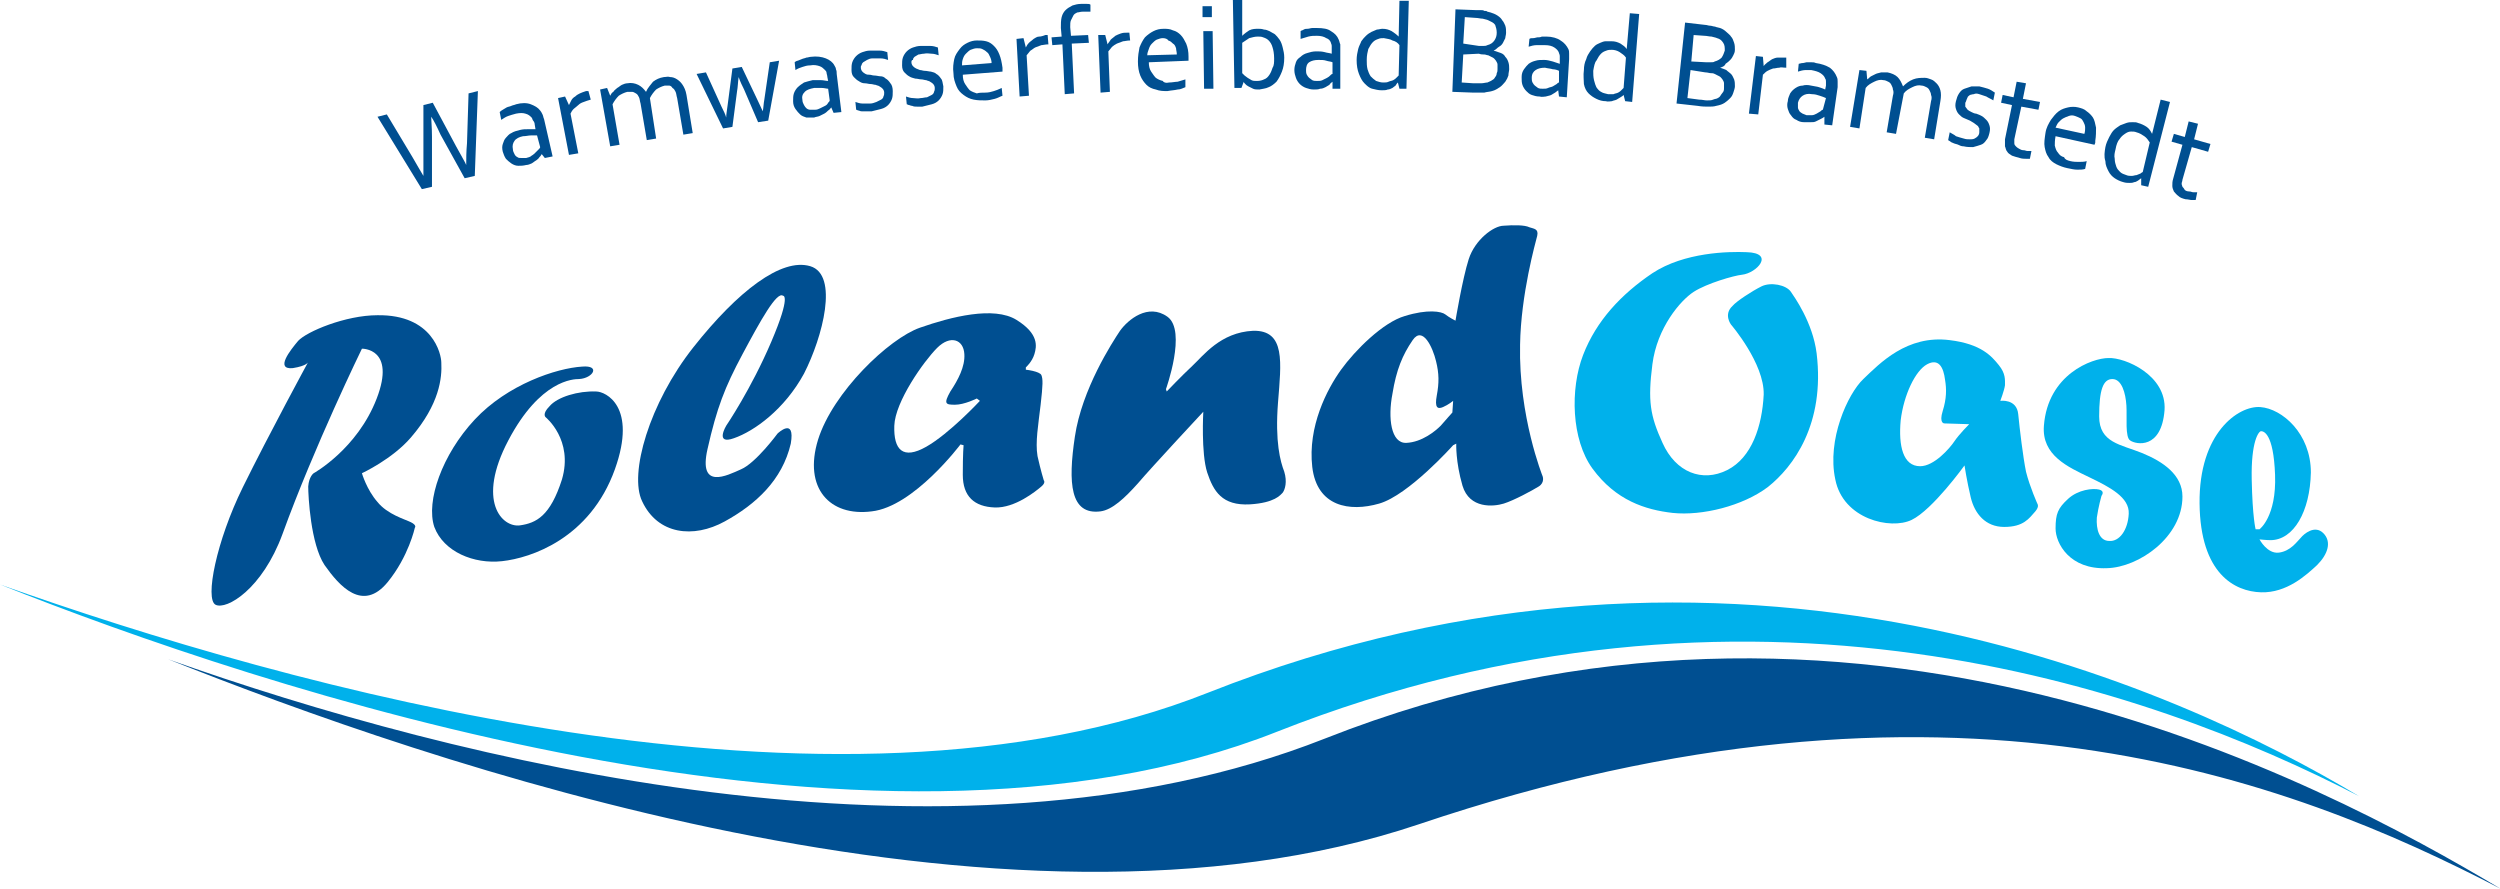 <?xml version="1.0" encoding="utf-8"?>
<!-- Generator: Adobe Illustrator 23.1.0, SVG Export Plug-In . SVG Version: 6.00 Build 0)  -->
<svg version="1.1" id="Ebene_1" xmlns="http://www.w3.org/2000/svg" xmlns:xlink="http://www.w3.org/1999/xlink" x="0px" y="0px"
	 viewBox="0 0 321.2 114.2" style="enable-background:new 0 0 321.2 114.2;" xml:space="preserve">
<style type="text/css">
	.st0{fill:#00B1EB;}
	.st1{fill:#004F91;}
</style>
<g>
	<path class="st0" d="M222.4,41.7c0,0,4.3,5,4.2,9c-0.2,4-1.5,8.1-4.7,9.7c-3.2,1.6-6.6,0.3-8.3-3.5c-1.6-3.5-1.9-5.4-1.3-10.1
		s3.6-8.2,5.3-9.3c1.7-1.1,5.2-2.1,6.2-2.2c1.9-0.2,4.3-2.8,0.6-2.9c-2.3-0.1-8,0-12.1,2.7c-4,2.7-7.2,6.1-8.9,10.5
		c-1.7,4.4-1.5,10.9,1.2,14.6c3,4.1,6.8,5.3,10.3,5.7c3.8,0.4,9-0.9,12.2-3.3c3.3-2.6,7.4-8.1,6.3-17.2c-0.5-4-2.9-7.3-3.3-7.9
		c-0.6-0.9-2.6-1.3-3.8-0.7c-1.2,0.6-3.2,1.9-3.7,2.5C221.4,40.4,222.4,41.7,222.4,41.7z"/>
	<path class="st0" d="M251.1,56.7c-0.6,0.9-2.6,3.2-4.4,3.2c-2.2,0-2.8-2.6-2.5-5.9c0.4-3.3,1.9-6.4,3.4-7.2c1.5-0.8,2.1,0.4,2.3,2
		c0.2,1.2,0.2,2.4-0.3,4c-0.5,1.6,0.2,1.6,0.2,1.6l3.2,0.1C253,54.5,251.7,55.8,251.1,56.7z M253.2,63.9c0.5,2.1,1.9,3.8,4.3,3.8
		c2.5,0,3.2-1.1,4-2c0.5-0.6,0.3-0.9,0.3-0.9s-1-2.2-1.5-4.2c-0.4-2-0.8-5.4-1-7.4c-0.2-2-2.3-1.7-2.3-1.7s0.5-1.3,0.6-2
		c0-0.7,0.1-1.5-0.8-2.6c-0.9-1.1-2.2-2.7-6.3-3.2c-5.5-0.7-9,3-11.1,5c-2,1.9-4.7,7.8-3.6,12.9c1,5.1,7.1,6.5,9.8,5.2
		c2.7-1.3,6.8-7,6.8-7S252.7,61.8,253.2,63.9z"/>
	<path class="st0" d="M270,63.7c0,0,0.5-0.6-0.3-0.8s-2.7,0-4,1.2c-1.3,1.2-1.6,1.9-1.6,3.8c0,1.9,1.8,5.3,6.6,5.1
		c4.1-0.1,9.7-4,9.7-9.2c0-2.8-2.5-4.5-5.2-5.6c-2.7-1.1-5.5-1.3-5.5-4.7c0-3.4,0.5-4.8,1.7-4.8c1.2,0,1.7,1.8,1.8,3.4
		c0.1,1.5-0.2,4.1,0.5,4.5c0.7,0.5,4,1.2,4.4-3.9c0.3-4.5-5.1-6.8-7.2-6.7c-2.1,0-7.8,2.1-8.3,8.7c-0.3,3.8,3.1,5.3,5.8,6.6
		c2.7,1.3,5.2,2.6,5.1,4.7c-0.1,2.1-1.2,3.6-2.5,3.5c-1.3,0-1.7-1.5-1.6-3C269.6,65.1,270,63.7,270,63.7z"/>
	<path class="st0" d="M289.8,68c0,0-0.4-1.5-0.5-6.4c-0.1-4.9,0.9-6.2,1.2-6.2c0.3,0,1.6,0.2,1.8,5.6c0.2,5.4-2,7-2,7L289.8,68z
		 M291.7,69.4c3,0,5.1-3.7,5.2-8.7c0-5-3.7-8.2-6.5-8.4c-2.8-0.2-7.9,3.3-7.8,12.4c0.1,9,4.5,11.3,7.9,11.4c3.3,0.1,5.8-2.2,7.2-3.5
		c1.4-1.4,1.9-3,0.8-4.1s-2.5,0.1-2.9,0.6c-0.5,0.5-1.3,1.7-2.8,1.9s-2.5-1.7-2.5-1.7S291.2,69.4,291.7,69.4z"/>
	<g>
		<path class="st0" d="M164.1,94C111.6,114.8,32.7,88.1,0,75.1c36.6,13,107.1,33,155.2,13.9c67.8-26.8,124.7-0.6,147.9,13.3
			C276.1,88.3,224.4,70.2,164.1,94z"/>
	</g>
</g>
<g>
	<path class="st1" d="M39.6,46.5"/>
	<path class="st1" d="M39.6,46.5c0,0-5,9.2-8.4,16.1S26.3,77,27.7,77.7c1.4,0.7,6-2,8.6-9.1c4.1-11.3,10.2-23.8,10.2-23.8
		s4.4-0.1,1.9,6.4c-2.5,6.5-8.1,9.6-8.1,9.6s-0.6,0.4-0.7,1.7c0,1.2,0.3,7.4,2.1,10.1c1.9,2.7,4.9,6.1,8.1,2.2c2.7-3.3,3.5-7,3.5-7
		s0.3-0.3-0.5-0.7c-0.8-0.4-3-1-4.3-2.6c-1.4-1.6-2-3.7-2-3.7s3.9-1.8,6.3-4.6c3.7-4.3,4-7.7,3.9-9.6c0-1.1-1.1-6.2-8.2-6.1
		c-4.1,0-9.1,2.1-10.2,3.3c-1,1.2-3,3.7-0.7,3.5C39.5,47,39.6,46.5,39.6,46.5z"/>
	<path class="st1" d="M70.1,53.6c0,0,3.6,2.9,2.1,8c-1.5,4.7-3.3,5.6-5.4,5.9c-2.3,0.3-5.6-3.1-1.5-10.9c4.1-7.8,8.4-7.9,9.1-7.9
		c1.8-0.1,2.8-1.8,0.4-1.6c-3.3,0.2-9.6,2.3-13.8,6.8c-4.2,4.5-6.3,10.5-5.2,13.8c1.2,3.2,5.1,4.8,8.7,4.4
		c3.7-0.4,11.3-2.9,14.5-11.8c2.9-8.1-1.2-10-2.4-10c-2.3-0.1-5,0.7-6,1.9C69.6,53.2,70.1,53.6,70.1,53.6z"/>
	<path class="st1" d="M99.9,55.7c0,0-2.8,3.8-4.7,4.6c-1.8,0.8-5.5,2.7-4.3-2.6c1.2-5.3,2.2-7.9,4.5-12.2c2.3-4.3,4.4-8.1,5.2-7.5
		c0,0,1.1-0.2-1.5,5.9s-5.8,10.8-5.8,10.8s-1.5,2.5,1,1.6c2.6-0.9,6.5-3.7,9-8.3c2.4-4.7,4.5-12.7,0.8-13.8
		c-3.7-1.1-9.3,3.2-15,10.4c-5.7,7.2-8.3,16.3-6.6,19.8c2,4.3,6.6,4.8,10.6,2.6c4-2.2,7.4-5.3,8.5-10
		C102.2,53.5,99.9,55.7,99.9,55.7z"/>
	<path class="st1" d="M125.9,51.5c0,0-3.9,4.2-6.9,5.9c-3,1.7-4.2,0.4-4.1-2.7c0.1-3.1,3.8-8.3,5.5-10c1.7-1.7,3.4-1.1,3.5,0.8
		c0.1,1.6-0.8,3.3-1.8,4.8c-0.9,1.6-0.6,1.7,0.6,1.7c1.2,0,2.8-0.8,2.8-0.8L125.9,51.5z M123.8,57.2c0,0-0.1,1-0.1,3.8
		c0,2.8,1.5,4.1,4.1,4.2c2.6,0.1,5.3-2.1,6-2.7c0.6-0.5,0.3-0.8,0.3-0.8s-0.4-1.3-0.8-3.1c-0.3-1.8,0.1-4,0.4-6.6
		c0.3-2.6,0.3-3.3,0.1-3.8s-2-0.7-2-0.7l0-0.3c0,0,0.8-0.7,1.1-1.7c0.3-1,0.6-2.6-2.3-4.4s-8.4-0.4-12.4,1s-11.2,8.3-13.1,14.4
		c-1.9,6.2,1.5,9.9,6.9,9.2c5.4-0.6,11.4-8.6,11.4-8.6L123.8,57.2z"/>
	<path class="st1" d="M149.8,50c0,0,2.7-7.5,0.2-9.3c-2.5-1.8-5.1,0.4-6.1,1.8c-1,1.5-4.9,7.5-5.8,13.6c-0.9,6-0.6,10.1,3.3,9.6
		c1.5-0.2,3.1-1.7,4.8-3.6c1.6-1.9,8.4-9.2,8.4-9.2s-0.3,5.3,0.5,7.8c0.8,2.4,1.9,4.3,5.5,4.1c3.2-0.2,3.9-1.2,4.2-1.5
		c0.3-0.4,0.6-1.4,0.2-2.7c-0.5-1.3-1.2-3.8-0.8-8.9s1-9.3-3.2-9.2c-4.2,0.2-6.4,3.2-7.8,4.5s-3.3,3.3-3.3,3.3L149.8,50z"/>
	<path class="st1" d="M186.6,53c0,0-0.9,1-1.5,1.7c-0.7,0.7-2.4,2.1-4.4,2.2s-2.4-3.2-1.8-6.3c0.5-3.1,1.3-5,2.6-6.9
		c1.3-1.9,2.6,1,3,2.7c0.4,1.6,0.4,2.8,0.1,4.4c-0.3,1.6,0.1,1.8,0.8,1.5s1.3-0.8,1.3-0.8L186.6,53z M187.1,57c0,0-0.1,2.3,0.8,5.4
		c0.9,3,4,2.7,5.3,2.3s3.7-1.7,4.5-2.2c0.8-0.5,0.5-1.3,0.5-1.3s-3.1-7.7-2.9-16.9c0.1-6.5,2-13.2,2.2-14c0.2-0.9-0.4-0.9-1-1.1
		c-0.6-0.3-2-0.3-3.3-0.2c-1.3,0-3.7,1.8-4.5,4.3c-0.8,2.5-1.7,7.9-1.7,7.9s-0.8-0.4-1.3-0.8s-2.3-0.7-5.2,0.2
		c-2.8,0.8-6.4,4.4-8.2,6.9s-4.3,7.3-3.7,12.5c0.6,5.1,4.8,5.8,8.6,4.7c3.8-1.1,9.5-7.5,9.5-7.5L187.1,57z"/>
	<g>
		<path class="st1" d="M182.3,105.9c-53.5,18-128-8.2-160.7-21.2c36.6,13,100.4,29.2,148.6,10.2c67.8-26.8,128,5.5,151.1,19.3
			C294.2,100.1,250.2,83,182.3,105.9z"/>
	</g>
	<g>
		<path class="st1" d="M55.4,15c0,0.5,0.1,1.3,0.1,2.6l0,6.4l-1.3,0.3l-5.7-9.3l1.2-0.3l3.3,5.5c0.5,0.9,1,1.7,1.4,2.4l0,0
			c0-0.5,0-1,0-1.5c0-0.5,0-0.9,0-1.3l0-6.3l1.2-0.3l3,5.6c0.7,1.3,1.2,2.1,1.3,2.4l0,0c0-0.8,0-1.7,0.1-2.8l0.2-6.4l1.2-0.3
			L61,22.6l-1.3,0.3l-3.1-5.6C56.1,16.2,55.7,15.4,55.4,15L55.4,15z"/>
		<path class="st1" d="M69.6,19.8L69.6,19.8c-0.1,0.2-0.2,0.3-0.3,0.4c-0.1,0.2-0.3,0.3-0.4,0.4c-0.2,0.1-0.4,0.3-0.6,0.4
			c-0.2,0.1-0.5,0.2-0.7,0.2c-0.4,0.1-0.7,0.1-1,0.1c-0.3,0-0.6-0.1-0.9-0.3c-0.3-0.2-0.5-0.4-0.7-0.6c-0.2-0.3-0.3-0.6-0.4-0.9
			c-0.1-0.4-0.1-0.7,0-1c0.1-0.3,0.2-0.6,0.4-0.8c0.2-0.2,0.4-0.5,0.7-0.6c0.3-0.2,0.7-0.3,1.1-0.4c0.4-0.1,0.7-0.1,1.1-0.1
			s0.6,0,0.9,0l0,0L68.7,16c0-0.2-0.1-0.4-0.2-0.5c-0.1-0.1-0.1-0.3-0.2-0.4c-0.2-0.2-0.4-0.4-0.8-0.5c-0.3-0.1-0.7-0.1-1.2,0
			c-0.4,0.1-0.7,0.2-1,0.3c-0.3,0.1-0.6,0.3-0.9,0.5l-0.2-1c0.1-0.1,0.2-0.2,0.4-0.3c0.2-0.1,0.3-0.2,0.5-0.3
			c0.2-0.1,0.4-0.1,0.6-0.2c0.2-0.1,0.4-0.1,0.6-0.2c0.7-0.2,1.4-0.2,1.9,0c0.5,0.2,0.9,0.4,1.2,0.8c0.1,0.1,0.2,0.3,0.3,0.5
			c0.1,0.2,0.1,0.4,0.2,0.6l1.1,4.8l-1,0.2L69.6,19.8z M69,17.4c-0.2,0-0.5,0-0.8,0c-0.3,0-0.6,0.1-1,0.1c-0.5,0.1-0.9,0.3-1.1,0.6
			c-0.2,0.3-0.3,0.6-0.2,1.1c0,0.2,0.1,0.4,0.2,0.6c0.1,0.2,0.2,0.3,0.4,0.4c0.1,0.1,0.3,0.1,0.5,0.1c0.2,0,0.4,0,0.6,0
			c0.3-0.1,0.5-0.1,0.7-0.3c0.2-0.1,0.4-0.3,0.5-0.4c0.1-0.1,0.3-0.3,0.4-0.4c0.1-0.1,0.2-0.2,0.2-0.3L69,17.4z"/>
		<path class="st1" d="M75.9,12.8L75.9,12.8c-0.4,0.1-0.6,0.2-0.9,0.3c-0.3,0.1-0.5,0.2-0.7,0.4c-0.2,0.2-0.4,0.3-0.6,0.5
			c-0.2,0.2-0.3,0.4-0.4,0.6l1,5.1l-1.2,0.2l-1.4-7.3l0.9-0.2l0.5,1.1l0,0c0.1-0.2,0.2-0.4,0.3-0.6c0.1-0.2,0.3-0.4,0.5-0.5
			c0.2-0.2,0.4-0.3,0.6-0.4c0.2-0.1,0.5-0.2,0.8-0.3c0.1,0,0.1,0,0.2,0c0.1,0,0.1,0,0.1,0L75.9,12.8z"/>
		<path class="st1" d="M84.3,17.8L83.1,18l-0.8-4.7c-0.1-0.3-0.1-0.6-0.2-0.8c-0.1-0.2-0.2-0.4-0.4-0.5c-0.2-0.1-0.3-0.2-0.5-0.2
			c-0.2,0-0.4,0-0.6,0c-0.4,0.1-0.8,0.3-1.1,0.5c-0.3,0.3-0.6,0.7-0.8,1.1l0.9,5.2l-1.2,0.2l-1.3-7.3l0.9-0.2l0.4,1l0,0
			c0.1-0.2,0.2-0.4,0.4-0.5c0.1-0.2,0.3-0.3,0.5-0.5c0.2-0.1,0.4-0.3,0.6-0.4c0.2-0.1,0.5-0.2,0.7-0.2c0.5-0.1,1,0,1.4,0.2
			c0.4,0.2,0.7,0.5,1,0.9l0,0c0.2-0.5,0.6-0.9,0.9-1.3c0.4-0.3,0.8-0.5,1.4-0.6c0.3,0,0.5-0.1,0.8,0c0.3,0,0.6,0.1,0.9,0.3
			c0.3,0.2,0.5,0.4,0.7,0.7c0.2,0.3,0.4,0.7,0.5,1.3l0.8,4.9l-1.2,0.2l-0.8-4.7c-0.1-0.3-0.1-0.6-0.2-0.8c-0.1-0.2-0.2-0.4-0.4-0.5
			C86.3,11.1,86.1,11,86,11c-0.2,0-0.4,0-0.6,0c-0.4,0.1-0.8,0.3-1.1,0.5c-0.3,0.3-0.6,0.7-0.8,1.1L84.3,17.8z"/>
		<path class="st1" d="M94.9,9.9c-0.1,0.7-0.1,1.3-0.2,1.8l-0.6,4.6l-1.2,0.2l-3.4-7l1.2-0.2l2,4.4c0.3,0.6,0.5,1,0.6,1.4l0,0
			c0-0.4,0.1-0.9,0.2-1.7l0.6-4.6l1.2-0.2l2,4.2c0.3,0.6,0.5,1.1,0.7,1.5l0,0c0.1-0.5,0.1-1,0.2-1.5l0.7-4.8l1.2-0.2l-1.4,7.7
			l-1.3,0.2l-1.8-4.2C95.4,11.1,95.1,10.5,94.9,9.9L94.9,9.9z"/>
		<path class="st1" d="M106.8,13.8L106.8,13.8c-0.1,0.1-0.2,0.3-0.4,0.4c-0.1,0.1-0.3,0.3-0.5,0.4c-0.2,0.1-0.4,0.2-0.6,0.3
			c-0.2,0.1-0.5,0.1-0.7,0.2c-0.4,0-0.7,0-1,0c-0.3-0.1-0.6-0.2-0.8-0.4c-0.2-0.2-0.4-0.4-0.6-0.7c-0.2-0.3-0.3-0.6-0.3-1
			c0-0.4,0-0.7,0.1-1c0.1-0.3,0.3-0.6,0.5-0.8c0.2-0.2,0.5-0.4,0.8-0.6c0.3-0.1,0.7-0.2,1.1-0.3c0.4,0,0.7,0,1.1,0
			c0.3,0,0.6,0.1,0.9,0.1l0,0l-0.1-0.5c0-0.2-0.1-0.4-0.1-0.5c0-0.2-0.1-0.3-0.2-0.4c-0.2-0.2-0.4-0.4-0.7-0.5
			c-0.3-0.1-0.7-0.2-1.2-0.1c-0.4,0-0.7,0.1-1,0.2c-0.3,0.1-0.6,0.2-0.9,0.4l-0.1-1c0.1-0.1,0.3-0.2,0.4-0.2
			c0.2-0.1,0.3-0.1,0.5-0.2c0.2-0.1,0.4-0.1,0.6-0.2c0.2,0,0.4-0.1,0.6-0.1c0.7-0.1,1.4,0,1.9,0.2c0.5,0.2,0.9,0.5,1.1,0.9
			c0.1,0.2,0.2,0.3,0.2,0.5c0.1,0.2,0.1,0.4,0.1,0.6l0.6,4.9l-1,0.1L106.8,13.8z M106.4,11.4c-0.2,0-0.5-0.1-0.8-0.1
			c-0.3,0-0.6,0-1,0c-0.5,0.1-0.9,0.2-1.2,0.5c-0.3,0.3-0.4,0.6-0.3,1.1c0,0.2,0.1,0.4,0.2,0.6c0.1,0.2,0.2,0.3,0.3,0.4
			c0.1,0.1,0.3,0.2,0.5,0.2c0.2,0,0.4,0,0.6,0c0.3,0,0.5-0.1,0.7-0.2c0.2-0.1,0.4-0.2,0.6-0.3c0.2-0.1,0.3-0.2,0.4-0.4
			c0.1-0.1,0.2-0.2,0.2-0.3L106.4,11.4z"/>
		<path class="st1" d="M110.6,8.7c0,0.2,0.1,0.4,0.2,0.5c0.1,0.1,0.2,0.2,0.4,0.3c0.2,0.1,0.3,0.1,0.5,0.1c0.2,0,0.4,0.1,0.6,0.1
			c0.3,0,0.6,0.1,0.8,0.1c0.3,0,0.5,0.1,0.7,0.3c0.2,0.1,0.4,0.3,0.6,0.6c0.2,0.2,0.3,0.6,0.3,1c0,0.4,0,0.7-0.1,1
			c-0.1,0.3-0.3,0.6-0.5,0.8c-0.2,0.2-0.5,0.4-0.9,0.5c-0.4,0.1-0.8,0.2-1.2,0.3c-0.3,0-0.5,0-0.7,0c-0.2,0-0.4,0-0.6,0
			c-0.2,0-0.3-0.1-0.4-0.1c-0.1,0-0.2-0.1-0.3-0.1l-0.1-1c0.3,0.1,0.6,0.2,0.9,0.2c0.3,0,0.6,0,1,0c0.3,0,0.5-0.1,0.8-0.2
			c0.2-0.1,0.4-0.2,0.6-0.3c0.2-0.1,0.3-0.3,0.3-0.4c0.1-0.2,0.1-0.3,0.1-0.5c0-0.2-0.1-0.4-0.2-0.5c-0.1-0.1-0.2-0.2-0.4-0.3
			c-0.1-0.1-0.3-0.1-0.5-0.2c-0.2,0-0.4-0.1-0.6-0.1c-0.3,0-0.5-0.1-0.8-0.1c-0.3,0-0.5-0.1-0.8-0.3c-0.2-0.1-0.4-0.3-0.6-0.5
			c-0.2-0.2-0.3-0.5-0.3-0.9c0-0.4,0-0.7,0.1-1c0.1-0.3,0.3-0.6,0.5-0.8c0.2-0.2,0.5-0.4,0.8-0.5c0.3-0.1,0.6-0.2,1-0.2
			c0.4,0,0.8,0,1.2,0c0.4,0,0.7,0.1,1,0.2l0.1,1c-0.3-0.1-0.6-0.2-1-0.2c-0.3,0-0.6,0-1,0c-0.3,0-0.5,0.1-0.7,0.2
			c-0.2,0.1-0.3,0.2-0.5,0.3c-0.1,0.1-0.2,0.2-0.2,0.4C110.6,8.4,110.6,8.5,110.6,8.7z"/>
		<path class="st1" d="M117.1,8c0,0.2,0.1,0.4,0.2,0.5c0.1,0.1,0.2,0.2,0.4,0.3c0.2,0.1,0.3,0.1,0.5,0.2c0.2,0,0.4,0.1,0.6,0.1
			c0.3,0,0.6,0.1,0.8,0.1c0.3,0.1,0.5,0.1,0.7,0.3c0.2,0.1,0.4,0.3,0.6,0.6c0.2,0.2,0.2,0.6,0.3,1c0,0.4,0,0.7-0.1,1
			c-0.1,0.3-0.3,0.6-0.5,0.8c-0.2,0.2-0.5,0.4-0.9,0.5c-0.4,0.1-0.8,0.2-1.2,0.3c-0.3,0-0.5,0-0.7,0c-0.2,0-0.4,0-0.6-0.1
			c-0.2,0-0.3-0.1-0.4-0.1c-0.1,0-0.2-0.1-0.3-0.1l-0.1-1c0.3,0.1,0.6,0.2,0.9,0.2c0.3,0,0.6,0.1,1,0c0.3,0,0.5-0.1,0.8-0.1
			c0.2-0.1,0.4-0.2,0.6-0.3c0.2-0.1,0.3-0.3,0.3-0.4c0.1-0.2,0.1-0.3,0.1-0.5c0-0.2-0.1-0.4-0.2-0.5c-0.1-0.1-0.2-0.2-0.4-0.3
			c-0.1-0.1-0.3-0.1-0.5-0.2c-0.2,0-0.4-0.1-0.6-0.1c-0.3,0-0.5-0.1-0.8-0.1c-0.3-0.1-0.5-0.1-0.8-0.3c-0.2-0.1-0.4-0.3-0.6-0.5
			c-0.2-0.2-0.3-0.5-0.3-0.9c0-0.4,0-0.7,0.1-1c0.1-0.3,0.3-0.6,0.5-0.8c0.2-0.2,0.5-0.4,0.8-0.5c0.3-0.1,0.6-0.2,1-0.2
			c0.4,0,0.8,0,1.2,0c0.4,0,0.7,0.1,1,0.2l0.1,1c-0.3-0.1-0.6-0.2-0.9-0.2c-0.3,0-0.6-0.1-1,0c-0.3,0-0.5,0.1-0.7,0.1
			c-0.2,0.1-0.3,0.2-0.5,0.3c-0.1,0.1-0.2,0.2-0.2,0.4C117.1,7.7,117.1,7.9,117.1,8z"/>
		<path class="st1" d="M126.6,11.9c0.4,0,0.8-0.1,1.1-0.2c0.3-0.1,0.6-0.2,1-0.4l0.1,1c-0.3,0.1-0.6,0.3-1,0.4
			c-0.4,0.1-0.8,0.2-1.2,0.2c-0.5,0-1,0-1.5-0.1c-0.5-0.1-0.9-0.3-1.3-0.6c-0.4-0.3-0.7-0.6-0.9-1.1c-0.2-0.5-0.4-1-0.4-1.7
			c-0.1-0.7,0-1.3,0.1-1.8c0.1-0.5,0.4-0.9,0.7-1.3c0.3-0.4,0.6-0.6,1-0.8c0.4-0.2,0.8-0.3,1.2-0.3c0.4,0,0.8,0,1.2,0.1
			c0.4,0.1,0.7,0.3,1,0.6s0.5,0.6,0.7,1.1c0.2,0.5,0.3,1,0.4,1.7c0,0.1,0,0.1,0,0.2c0,0,0,0.1,0,0.3l-5.1,0.4c0,0.5,0.1,0.9,0.3,1.2
			c0.2,0.3,0.4,0.6,0.6,0.8c0.3,0.2,0.6,0.3,0.9,0.4C125.8,11.9,126.2,11.9,126.6,11.9z M125.5,6.2c-0.3,0-0.5,0.1-0.8,0.2
			c-0.2,0.1-0.4,0.3-0.6,0.5c-0.2,0.2-0.3,0.4-0.4,0.7c-0.1,0.3-0.1,0.5-0.1,0.8l3.8-0.3c0-0.3-0.1-0.6-0.2-0.8
			c-0.1-0.2-0.2-0.5-0.4-0.6c-0.2-0.2-0.4-0.3-0.6-0.4C126,6.2,125.8,6.2,125.5,6.2z"/>
		<path class="st1" d="M134.7,5.7L134.7,5.7c-0.4,0-0.7,0.1-0.9,0.1c-0.3,0.1-0.5,0.2-0.8,0.3c-0.2,0.1-0.4,0.3-0.6,0.4
			c-0.2,0.2-0.3,0.4-0.5,0.6l0.3,5.2l-1.2,0.1L130.6,5l0.9-0.1l0.3,1.2l0,0c0.1-0.2,0.2-0.4,0.4-0.6c0.2-0.2,0.4-0.3,0.6-0.5
			c0.2-0.1,0.4-0.3,0.7-0.3s0.5-0.1,0.8-0.2c0.1,0,0.1,0,0.2,0c0.1,0,0.1,0,0.1,0L134.7,5.7z"/>
		<path class="st1" d="M140.1,1.5c-0.2,0-0.3,0-0.5,0c-0.2,0-0.3,0-0.5,0c-0.3,0-0.5,0.1-0.7,0.1c-0.2,0.1-0.4,0.2-0.5,0.4
			c-0.1,0.2-0.2,0.4-0.3,0.6s-0.1,0.5-0.1,0.9l0.1,1.1l2.2-0.1l0.1,1l-2.2,0.1l0.3,6.4l-1.2,0.1l-0.3-6.4l-1.3,0.1l-0.1-1l1.3-0.1
			l-0.1-1.1c0-0.5,0-1,0.1-1.4c0.1-0.4,0.3-0.7,0.5-0.9c0.2-0.2,0.5-0.4,0.9-0.6c0.3-0.1,0.7-0.2,1.1-0.2c0.3,0,0.5,0,0.7,0
			c0.2,0,0.4,0,0.5,0.1L140.1,1.5z"/>
		<path class="st1" d="M145.2,5.2L145.2,5.2c-0.4,0-0.7,0.1-0.9,0.1c-0.3,0.1-0.5,0.2-0.8,0.3c-0.2,0.1-0.5,0.3-0.6,0.4
			c-0.2,0.2-0.3,0.4-0.5,0.6l0.2,5.2l-1.2,0.1l-0.3-7.4l0.9,0l0.3,1.2l0,0c0.1-0.2,0.3-0.4,0.4-0.6c0.2-0.2,0.4-0.3,0.6-0.5
			c0.2-0.1,0.4-0.2,0.7-0.3c0.3-0.1,0.5-0.1,0.8-0.1c0.1,0,0.1,0,0.2,0c0.1,0,0.1,0,0.1,0L145.2,5.2z"/>
		<path class="st1" d="M150.2,10.6c0.4,0,0.8-0.1,1.1-0.1c0.3-0.1,0.7-0.2,1-0.3l0,1c-0.3,0.1-0.6,0.3-1,0.3
			c-0.4,0.1-0.8,0.1-1.3,0.2c-0.5,0-1,0-1.5-0.2c-0.5-0.1-0.9-0.3-1.2-0.6c-0.3-0.3-0.6-0.7-0.8-1.2c-0.2-0.5-0.3-1.1-0.3-1.8
			c0-0.7,0.1-1.3,0.2-1.8c0.2-0.5,0.4-0.9,0.7-1.3c0.3-0.3,0.7-0.6,1.1-0.8c0.4-0.2,0.8-0.3,1.3-0.3c0.4,0,0.8,0,1.2,0.2
			c0.4,0.1,0.7,0.3,1,0.6c0.3,0.3,0.5,0.7,0.7,1.1c0.2,0.5,0.3,1,0.3,1.7c0,0.1,0,0.1,0,0.2c0,0,0,0.1,0,0.3l-5.1,0.2
			c0,0.5,0.1,0.9,0.3,1.2c0.2,0.3,0.4,0.6,0.6,0.8c0.3,0.2,0.5,0.3,0.9,0.4C149.5,10.6,149.8,10.7,150.2,10.6z M149.4,4.9
			c-0.3,0-0.5,0.1-0.8,0.2c-0.2,0.1-0.4,0.3-0.6,0.5c-0.2,0.2-0.3,0.4-0.4,0.7c-0.1,0.3-0.2,0.5-0.2,0.8l3.8-0.1
			c0-0.3-0.1-0.6-0.1-0.8c-0.1-0.3-0.2-0.5-0.4-0.6c-0.2-0.2-0.3-0.3-0.6-0.4C150,5,149.7,4.9,149.4,4.9z"/>
		<path class="st1" d="M154.5,2.2l0-1.4l1.2,0l0,1.4L154.5,2.2z M154.7,11.4L154.6,4l1.2,0l0.1,7.4L154.7,11.4z"/>
		<path class="st1" d="M165,7.4c0,0.7-0.1,1.3-0.3,1.8c-0.2,0.5-0.4,0.9-0.7,1.3c-0.3,0.3-0.7,0.6-1,0.7c-0.4,0.2-0.8,0.2-1.2,0.3
			c-0.3,0-0.6,0-0.8-0.1c-0.2-0.1-0.4-0.2-0.6-0.3c-0.2-0.1-0.3-0.2-0.4-0.3c-0.1-0.1-0.2-0.2-0.2-0.3l0,0l-0.3,0.8l-0.9,0L158.4,0
			l1.2,0l0,4.6h0c0.3-0.3,0.6-0.5,0.9-0.7c0.4-0.2,0.8-0.2,1.2-0.2c0.2,0,0.4,0,0.7,0.1c0.2,0,0.5,0.1,0.7,0.2
			c0.2,0.1,0.5,0.3,0.7,0.4c0.2,0.2,0.4,0.4,0.6,0.7c0.2,0.3,0.3,0.6,0.4,1C164.9,6.5,165,6.9,165,7.4z M163.7,7.5
			c0-0.6-0.1-1.1-0.2-1.4c-0.1-0.4-0.3-0.7-0.5-0.9c-0.2-0.2-0.4-0.3-0.7-0.4c-0.2-0.1-0.5-0.1-0.7-0.1c-0.4,0-0.7,0.1-1.1,0.2
			c-0.3,0.2-0.6,0.4-0.9,0.6l0,3.9c0.1,0.1,0.2,0.2,0.3,0.3c0.1,0.1,0.3,0.2,0.4,0.3c0.2,0.1,0.3,0.2,0.5,0.3
			c0.2,0.1,0.4,0.1,0.7,0.1c0.4,0,0.7-0.1,0.9-0.2c0.3-0.1,0.5-0.3,0.7-0.6c0.2-0.3,0.3-0.6,0.4-0.9C163.7,8.4,163.7,8,163.7,7.5z"
			/>
		<path class="st1" d="M171.2,10.5L171.2,10.5c-0.1,0.1-0.3,0.2-0.4,0.4c-0.2,0.1-0.3,0.2-0.5,0.3c-0.2,0.1-0.4,0.2-0.7,0.2
			c-0.2,0.1-0.5,0.1-0.8,0.1c-0.4,0-0.7-0.1-1-0.2c-0.3-0.1-0.6-0.3-0.8-0.5c-0.2-0.2-0.4-0.5-0.5-0.8c-0.1-0.3-0.2-0.6-0.2-1
			c0-0.4,0.1-0.7,0.2-1c0.1-0.3,0.3-0.5,0.6-0.7c0.2-0.2,0.5-0.4,0.9-0.5c0.3-0.1,0.7-0.2,1.1-0.2c0.4,0,0.7,0,1.1,0.1
			c0.3,0.1,0.6,0.1,0.9,0.2h0l0-0.5c0-0.2,0-0.4,0-0.5c0-0.2-0.1-0.3-0.1-0.4c-0.1-0.3-0.3-0.5-0.6-0.6c-0.3-0.2-0.7-0.3-1.2-0.3
			c-0.4,0-0.7,0-1.1,0.1c-0.3,0.1-0.7,0.2-1,0.3l0-1c0.1-0.1,0.3-0.1,0.4-0.2c0.2-0.1,0.3-0.1,0.5-0.1c0.2,0,0.4-0.1,0.6-0.1
			c0.2,0,0.4,0,0.6,0c0.8,0,1.4,0.1,1.8,0.4c0.5,0.3,0.8,0.6,1,1.1c0.1,0.2,0.1,0.4,0.2,0.6c0,0.2,0,0.4,0,0.7l0,5l-1,0L171.2,10.5z
			 M171.2,8c-0.2-0.1-0.5-0.1-0.8-0.2c-0.3-0.1-0.6-0.1-1-0.1c-0.5,0-0.9,0.1-1.2,0.3c-0.3,0.2-0.4,0.6-0.4,1c0,0.2,0,0.4,0.1,0.6
			c0.1,0.2,0.2,0.3,0.3,0.4c0.1,0.1,0.3,0.2,0.4,0.3c0.2,0.1,0.4,0.1,0.6,0.1c0.3,0,0.5,0,0.7-0.1c0.2-0.1,0.4-0.2,0.6-0.3
			c0.2-0.1,0.3-0.2,0.4-0.3c0.1-0.1,0.2-0.2,0.3-0.2L171.2,8z"/>
		<path class="st1" d="M174.3,7.7c0-0.5,0.1-1,0.2-1.4c0.1-0.4,0.3-0.7,0.4-1c0.2-0.3,0.4-0.5,0.6-0.7c0.2-0.2,0.5-0.4,0.7-0.5
			c0.2-0.1,0.5-0.2,0.7-0.3c0.2,0,0.5-0.1,0.7-0.1c0.5,0,0.8,0.1,1.2,0.3c0.3,0.2,0.6,0.4,0.9,0.7l0,0l0.1-4.6l1.2,0l-0.3,11.3
			l-0.9,0l-0.2-0.8l0,0c-0.1,0.1-0.2,0.2-0.3,0.4c-0.1,0.1-0.3,0.2-0.4,0.3c-0.2,0.1-0.4,0.2-0.6,0.2c-0.2,0.1-0.5,0.1-0.8,0.1
			c-0.4,0-0.8-0.1-1.2-0.2c-0.4-0.1-0.7-0.4-1-0.7c-0.3-0.3-0.5-0.7-0.7-1.2C174.4,9,174.3,8.4,174.3,7.7z M175.6,7.7
			c0,0.4,0,0.8,0.1,1.2c0.1,0.3,0.2,0.6,0.4,0.9c0.2,0.2,0.4,0.4,0.7,0.6c0.3,0.1,0.6,0.2,0.9,0.2c0.3,0,0.5,0,0.7-0.1
			c0.2-0.1,0.4-0.1,0.6-0.2c0.2-0.1,0.3-0.2,0.4-0.3c0.1-0.1,0.2-0.2,0.3-0.3l0.1-3.9c-0.2-0.3-0.5-0.5-0.9-0.6
			c-0.3-0.2-0.7-0.2-1.1-0.3c-0.2,0-0.5,0-0.7,0.1c-0.3,0.1-0.5,0.2-0.7,0.4c-0.2,0.2-0.4,0.5-0.6,0.9
			C175.7,6.7,175.6,7.1,175.6,7.7z"/>
		<path class="st1" d="M191.9,6.5c0.3,0.1,0.6,0.2,0.9,0.3c0.3,0.1,0.5,0.3,0.6,0.5c0.2,0.2,0.3,0.4,0.4,0.7
			c0.1,0.3,0.1,0.6,0.1,0.9c0,0.2-0.1,0.5-0.1,0.8c-0.1,0.3-0.2,0.5-0.4,0.8c-0.2,0.2-0.4,0.5-0.7,0.7c-0.3,0.2-0.6,0.4-1,0.5
			c-0.3,0.1-0.7,0.1-1,0.2c-0.4,0-0.8,0-1.4,0l-2.7-0.1L187,1.2l2.6,0.1c0.2,0,0.5,0,0.6,0c0.2,0,0.4,0,0.5,0.1c0.2,0,0.3,0,0.4,0.1
			c0.1,0,0.3,0.1,0.4,0.1c0.3,0.1,0.6,0.2,0.9,0.4s0.5,0.4,0.6,0.6c0.2,0.2,0.3,0.5,0.4,0.7c0.1,0.3,0.1,0.6,0.1,0.9
			c0,0.3-0.1,0.5-0.1,0.7c-0.1,0.2-0.2,0.4-0.3,0.6c-0.1,0.2-0.3,0.4-0.5,0.5S192.2,6.4,191.9,6.5L191.9,6.5z M188,7l-0.2,3.6
			l1.5,0.1c0.4,0,0.7,0,1,0c0.3,0,0.6-0.1,0.8-0.1c0.2-0.1,0.5-0.2,0.6-0.3c0.2-0.1,0.3-0.2,0.4-0.4c0.1-0.1,0.2-0.3,0.2-0.5
			c0.1-0.2,0.1-0.3,0.1-0.5c0-0.2,0-0.4,0-0.6c0-0.2-0.1-0.3-0.2-0.5c-0.1-0.1-0.2-0.3-0.4-0.4c-0.2-0.1-0.4-0.2-0.6-0.3
			c-0.2,0-0.3-0.1-0.5-0.1c-0.2,0-0.4,0-0.7-0.1L188,7z M190,5.9c0.3,0,0.5,0,0.6,0c0.2,0,0.3,0,0.5-0.1c0.4-0.1,0.7-0.3,0.9-0.6
			c0.2-0.3,0.3-0.6,0.3-1c0-0.4-0.1-0.7-0.2-1c-0.2-0.3-0.5-0.4-0.9-0.6c-0.2-0.1-0.4-0.1-0.7-0.2c-0.3,0-0.6-0.1-0.9-0.1l-1.4-0.1
			l-0.2,3.4L190,5.9z"/>
		<path class="st1" d="M200.2,11.6L200.2,11.6c-0.1,0.1-0.3,0.2-0.4,0.3c-0.2,0.1-0.3,0.2-0.5,0.3c-0.2,0.1-0.4,0.1-0.7,0.2
			c-0.2,0-0.5,0.1-0.8,0c-0.4,0-0.7-0.1-1-0.2c-0.3-0.1-0.5-0.3-0.7-0.5c-0.2-0.2-0.4-0.5-0.5-0.8c-0.1-0.3-0.1-0.6-0.1-1
			c0-0.4,0.1-0.7,0.3-1c0.2-0.3,0.4-0.5,0.6-0.7c0.3-0.2,0.5-0.3,0.9-0.4c0.3-0.1,0.7-0.1,1.1-0.1c0.4,0,0.7,0.1,1.1,0.2
			c0.3,0.1,0.6,0.2,0.9,0.3l0,0l0-0.5c0-0.2,0-0.4,0-0.5c0-0.2-0.1-0.3-0.1-0.4c-0.1-0.3-0.3-0.5-0.6-0.7c-0.3-0.2-0.7-0.3-1.2-0.3
			c-0.4,0-0.7,0-1.1,0c-0.3,0-0.7,0.1-1,0.2l0.1-1c0.1-0.1,0.3-0.1,0.5-0.1c0.2,0,0.4-0.1,0.5-0.1c0.2,0,0.4,0,0.6-0.1
			c0.2,0,0.4,0,0.6,0c0.7,0,1.4,0.2,1.8,0.5c0.5,0.3,0.8,0.7,1,1.1c0.1,0.2,0.1,0.4,0.1,0.6c0,0.2,0,0.4,0,0.7l-0.3,4.9l-1-0.1
			L200.2,11.6z M200.3,9.1c-0.2-0.1-0.5-0.2-0.8-0.2c-0.3-0.1-0.6-0.1-1-0.2c-0.5,0-0.9,0.1-1.2,0.3c-0.3,0.2-0.5,0.5-0.5,1
			c0,0.2,0,0.4,0.1,0.6c0.1,0.2,0.2,0.3,0.3,0.4c0.1,0.1,0.3,0.2,0.4,0.3c0.2,0.1,0.4,0.1,0.6,0.1c0.3,0,0.5,0,0.7-0.1
			c0.2-0.1,0.4-0.1,0.6-0.2c0.2-0.1,0.3-0.2,0.5-0.3c0.1-0.1,0.2-0.2,0.3-0.2L200.3,9.1z"/>
		<path class="st1" d="M203.5,9c0-0.5,0.1-1,0.3-1.4c0.1-0.4,0.3-0.7,0.5-1c0.2-0.3,0.4-0.5,0.6-0.7c0.2-0.2,0.5-0.3,0.7-0.4
			c0.2-0.1,0.5-0.2,0.7-0.2c0.3,0,0.5,0,0.7,0c0.5,0,0.8,0.1,1.2,0.3c0.3,0.2,0.6,0.4,0.8,0.7l0,0l0.4-4.6l1.2,0.1l-0.9,11.3
			l-0.9-0.1l-0.2-0.8l0,0c-0.1,0.1-0.2,0.2-0.4,0.3s-0.3,0.2-0.5,0.3c-0.2,0.1-0.4,0.1-0.6,0.2c-0.2,0-0.5,0.1-0.8,0
			c-0.4,0-0.8-0.1-1.2-0.3c-0.4-0.2-0.7-0.4-1-0.7c-0.3-0.3-0.5-0.7-0.6-1.2C203.5,10.3,203.4,9.7,203.5,9z M204.7,9.1
			c0,0.4,0,0.8,0.1,1.2c0.1,0.4,0.2,0.7,0.3,0.9c0.2,0.3,0.4,0.5,0.6,0.6c0.3,0.2,0.6,0.2,0.9,0.3c0.3,0,0.5,0,0.7,0
			c0.2-0.1,0.4-0.1,0.6-0.2c0.2-0.1,0.3-0.2,0.4-0.3c0.1-0.1,0.2-0.2,0.3-0.3l0.3-3.9c-0.2-0.3-0.5-0.5-0.8-0.7
			c-0.3-0.2-0.7-0.3-1-0.3c-0.2,0-0.5,0-0.7,0.1c-0.3,0.1-0.5,0.2-0.7,0.4c-0.2,0.2-0.4,0.5-0.6,0.9C204.9,8,204.8,8.5,204.7,9.1z"
			/>
		<path class="st1" d="M221,8.7c0.3,0.1,0.6,0.2,0.8,0.3c0.2,0.2,0.4,0.3,0.6,0.5c0.2,0.2,0.3,0.5,0.4,0.7c0.1,0.3,0.1,0.6,0.1,0.9
			c0,0.2-0.1,0.5-0.2,0.8c-0.1,0.3-0.2,0.5-0.4,0.7c-0.2,0.2-0.4,0.4-0.7,0.6c-0.3,0.2-0.6,0.3-1.1,0.4c-0.3,0.1-0.7,0.1-1,0.1
			c-0.4,0-0.8,0-1.4-0.1l-2.7-0.3l1.1-10.4l2.6,0.3c0.2,0,0.4,0.1,0.6,0.1c0.2,0,0.4,0.1,0.5,0.1c0.2,0,0.3,0.1,0.4,0.1
			c0.1,0,0.3,0.1,0.4,0.1c0.3,0.1,0.6,0.3,0.8,0.5c0.2,0.2,0.5,0.4,0.6,0.6c0.2,0.2,0.3,0.5,0.4,0.8c0.1,0.3,0.1,0.6,0.1,0.9
			c0,0.3-0.1,0.5-0.2,0.7c-0.1,0.2-0.2,0.4-0.4,0.6c-0.2,0.2-0.3,0.3-0.6,0.5C221.6,8.5,221.3,8.6,221,8.7L221,8.7z M217.2,9
			l-0.4,3.6l1.5,0.2c0.4,0,0.7,0.1,1,0.1c0.3,0,0.6,0,0.8-0.1c0.2-0.1,0.5-0.1,0.6-0.2c0.2-0.1,0.3-0.2,0.4-0.4
			c0.1-0.1,0.2-0.3,0.3-0.4c0.1-0.2,0.1-0.3,0.1-0.5c0-0.2,0-0.4,0-0.6c0-0.2-0.1-0.3-0.2-0.5c-0.1-0.1-0.2-0.3-0.4-0.4
			c-0.2-0.1-0.4-0.2-0.6-0.3c-0.2-0.1-0.3-0.1-0.5-0.1c-0.2,0-0.4-0.1-0.7-0.1L217.2,9z M219.2,8c0.2,0,0.5,0,0.6,0
			c0.2,0,0.4,0,0.5-0.1c0.4-0.1,0.7-0.3,0.9-0.5c0.2-0.3,0.3-0.6,0.4-0.9c0-0.4,0-0.7-0.2-1c-0.2-0.3-0.4-0.5-0.8-0.6
			c-0.2-0.1-0.4-0.1-0.7-0.2c-0.3,0-0.6-0.1-0.9-0.1l-1.4-0.1l-0.3,3.4L219.2,8z"/>
		<path class="st1" d="M229.5,8.7L229.5,8.7c-0.4,0-0.7-0.1-0.9,0c-0.3,0-0.5,0.1-0.8,0.1c-0.3,0.1-0.5,0.2-0.7,0.3
			c-0.2,0.1-0.4,0.3-0.6,0.5l-0.6,5.1l-1.2-0.1l0.9-7.4l0.9,0.1l0.1,1.2l0,0c0.1-0.2,0.3-0.3,0.5-0.5c0.2-0.1,0.4-0.3,0.6-0.4
			c0.2-0.1,0.5-0.2,0.7-0.2c0.3,0,0.5,0,0.8,0c0.1,0,0.1,0,0.2,0c0.1,0,0.1,0,0.1,0L229.5,8.7z"/>
		<path class="st1" d="M234.4,15L234.4,15c-0.1,0.1-0.3,0.2-0.5,0.3c-0.2,0.1-0.4,0.2-0.6,0.3c-0.2,0.1-0.4,0.1-0.7,0.1
			c-0.2,0-0.5,0-0.8,0c-0.4,0-0.7-0.1-1-0.3c-0.3-0.1-0.5-0.3-0.7-0.6c-0.2-0.2-0.3-0.5-0.4-0.8c-0.1-0.3-0.1-0.7,0-1
			c0-0.4,0.2-0.7,0.3-1c0.2-0.3,0.4-0.5,0.7-0.7c0.3-0.2,0.6-0.3,0.9-0.3c0.3-0.1,0.7-0.1,1.1,0c0.4,0.1,0.7,0.1,1,0.2
			c0.3,0.1,0.6,0.2,0.8,0.3l0,0l0.1-0.5c0-0.2,0-0.4,0-0.5s0-0.3-0.1-0.4c-0.1-0.3-0.3-0.5-0.6-0.7c-0.3-0.2-0.7-0.3-1.2-0.4
			C232.7,9,232.3,9,232,9c-0.3,0-0.7,0.1-1,0.2l0.1-1c0.1,0,0.3-0.1,0.5-0.1c0.2,0,0.4-0.1,0.5-0.1c0.2,0,0.4,0,0.6,0
			c0.2,0,0.4,0,0.6,0.1c0.7,0.1,1.3,0.3,1.8,0.6c0.4,0.3,0.7,0.7,0.9,1.2c0.1,0.2,0.1,0.4,0.1,0.6c0,0.2,0,0.4,0,0.7l-0.7,4.9
			l-1-0.1L234.4,15z M234.6,12.6c-0.2-0.1-0.5-0.2-0.8-0.3c-0.3-0.1-0.6-0.2-1-0.2c-0.5-0.1-0.9,0-1.2,0.2c-0.3,0.2-0.5,0.5-0.6,0.9
			c0,0.2,0,0.4,0,0.6c0,0.2,0.1,0.3,0.2,0.5c0.1,0.1,0.2,0.2,0.4,0.3c0.2,0.1,0.3,0.1,0.5,0.2c0.3,0,0.5,0,0.7,0
			c0.2,0,0.4-0.1,0.6-0.2c0.2-0.1,0.3-0.2,0.5-0.3c0.1-0.1,0.2-0.2,0.3-0.2L234.6,12.6z"/>
		<path class="st1" d="M243.6,17.2l-1.2-0.2l0.8-4.7c0.1-0.3,0.1-0.6,0-0.8c0-0.2-0.1-0.4-0.2-0.6c-0.1-0.2-0.2-0.3-0.4-0.4
			c-0.2-0.1-0.4-0.2-0.6-0.2c-0.4-0.1-0.8,0-1.2,0.2c-0.4,0.2-0.8,0.4-1.1,0.8l-0.8,5.2l-1.2-0.2l1.2-7.3l0.9,0.1l0.1,1.1l0,0
			c0.2-0.1,0.3-0.3,0.5-0.4c0.2-0.1,0.4-0.2,0.6-0.3c0.2-0.1,0.4-0.1,0.7-0.2c0.2,0,0.5,0,0.8,0c0.5,0.1,1,0.3,1.3,0.6
			c0.3,0.3,0.5,0.7,0.7,1.2l0,0c0.4-0.4,0.8-0.7,1.3-0.9c0.5-0.2,1-0.2,1.5-0.2c0.3,0,0.5,0.1,0.8,0.2c0.3,0.1,0.5,0.3,0.7,0.5
			c0.2,0.2,0.4,0.5,0.5,0.9c0.1,0.4,0.1,0.8,0,1.4l-0.8,4.9l-1.2-0.2l0.8-4.7c0.1-0.3,0.1-0.6,0-0.8c0-0.2-0.1-0.4-0.2-0.6
			c-0.1-0.2-0.2-0.3-0.4-0.4c-0.2-0.1-0.4-0.2-0.6-0.2c-0.4-0.1-0.8,0-1.2,0.2c-0.4,0.2-0.8,0.4-1.1,0.8L243.6,17.2z"/>
		<path class="st1" d="M252.5,13.2c0,0.2,0,0.4,0,0.5c0.1,0.1,0.2,0.3,0.3,0.4c0.1,0.1,0.3,0.2,0.5,0.3c0.2,0.1,0.4,0.2,0.6,0.2
			c0.3,0.1,0.5,0.2,0.7,0.3c0.2,0.1,0.4,0.3,0.6,0.5c0.2,0.2,0.3,0.4,0.4,0.7c0.1,0.3,0.1,0.6,0,1c-0.1,0.4-0.2,0.7-0.4,0.9
			c-0.2,0.3-0.4,0.5-0.7,0.6c-0.3,0.1-0.6,0.2-1,0.3c-0.4,0-0.8,0-1.2-0.1c-0.3,0-0.5-0.1-0.7-0.2c-0.2-0.1-0.4-0.1-0.6-0.2
			c-0.2-0.1-0.3-0.1-0.4-0.2c-0.1-0.1-0.2-0.1-0.3-0.2l0.2-1c0.3,0.2,0.6,0.3,0.8,0.5c0.3,0.1,0.6,0.2,1,0.3
			c0.3,0.1,0.5,0.1,0.8,0.1c0.2,0,0.4,0,0.6-0.1c0.2-0.1,0.3-0.2,0.4-0.3c0.1-0.1,0.2-0.3,0.2-0.5c0-0.2,0-0.4,0-0.5
			c-0.1-0.1-0.1-0.3-0.3-0.4c-0.1-0.1-0.3-0.2-0.4-0.3c-0.2-0.1-0.3-0.2-0.5-0.3c-0.2-0.1-0.5-0.2-0.7-0.3c-0.3-0.1-0.5-0.3-0.7-0.5
			c-0.2-0.2-0.3-0.4-0.4-0.7c-0.1-0.3-0.1-0.6,0-1c0.1-0.4,0.2-0.7,0.4-1c0.2-0.3,0.4-0.5,0.7-0.6c0.3-0.1,0.6-0.2,0.9-0.3
			c0.3,0,0.7,0,1,0c0.4,0.1,0.8,0.2,1.1,0.3c0.3,0.1,0.6,0.3,0.9,0.5l-0.2,1c-0.3-0.2-0.6-0.3-0.9-0.5c-0.3-0.1-0.6-0.2-0.9-0.3
			c-0.3-0.1-0.5-0.1-0.7,0c-0.2,0-0.4,0.1-0.5,0.1c-0.1,0.1-0.3,0.2-0.3,0.3C252.6,12.9,252.6,13.1,252.5,13.2z"/>
		<path class="st1" d="M260.8,20.4c-0.1,0-0.3,0-0.5,0c-0.2,0-0.5,0-0.8-0.1c-0.4-0.1-0.7-0.2-1-0.3c-0.3-0.2-0.5-0.3-0.6-0.5
			c-0.2-0.2-0.2-0.5-0.3-0.7c0-0.3,0-0.6,0-0.9l0.9-4.4l-1.4-0.3l0.2-1l1.4,0.3l0.4-2l1.2,0.2l-0.4,2l2.2,0.4l-0.2,1l-2.2-0.4
			l-0.9,4.2c0,0.2,0,0.3,0,0.5c0,0.2,0.1,0.3,0.2,0.4c0.1,0.1,0.2,0.2,0.4,0.3c0.2,0.1,0.3,0.2,0.6,0.2c0.2,0,0.3,0.1,0.5,0.1
			c0.2,0,0.3,0,0.5,0L260.8,20.4z"/>
		<path class="st1" d="M266,20.7c0.4,0.1,0.8,0.1,1.1,0.1c0.3,0,0.7,0,1-0.1l-0.2,1c-0.3,0.1-0.6,0.1-1,0.1c-0.4,0-0.8-0.1-1.3-0.2
			c-0.5-0.1-1-0.3-1.4-0.5c-0.4-0.2-0.8-0.5-1-0.9c-0.3-0.4-0.4-0.8-0.5-1.3c-0.1-0.5,0-1.1,0.1-1.8c0.1-0.7,0.4-1.2,0.7-1.7
			c0.3-0.4,0.6-0.8,1-1.1c0.4-0.3,0.8-0.4,1.2-0.5c0.4-0.1,0.9-0.1,1.3,0c0.4,0.1,0.8,0.2,1.1,0.5c0.3,0.2,0.6,0.5,0.8,0.8
			c0.2,0.3,0.3,0.8,0.4,1.3c0,0.5,0,1.1-0.1,1.7c0,0.1,0,0.1,0,0.2c0,0,0,0.1-0.1,0.3l-5-1.1c-0.1,0.5-0.1,0.9-0.1,1.2
			c0.1,0.4,0.2,0.7,0.4,0.9c0.2,0.3,0.4,0.5,0.8,0.6C265.3,20.5,265.6,20.6,266,20.7z M266.6,14.9c-0.3-0.1-0.5-0.1-0.8,0
			c-0.3,0.1-0.5,0.2-0.7,0.3c-0.2,0.1-0.4,0.3-0.6,0.5c-0.2,0.2-0.3,0.5-0.4,0.7l3.7,0.8c0.1-0.3,0.1-0.6,0.1-0.8
			c0-0.3-0.1-0.5-0.2-0.7c-0.1-0.2-0.2-0.4-0.4-0.5C267.1,15.1,266.9,15,266.6,14.9z"/>
		<path class="st1" d="M270.5,18.9c0.1-0.5,0.3-0.9,0.5-1.3c0.2-0.4,0.4-0.7,0.6-0.9c0.2-0.2,0.5-0.4,0.8-0.6
			c0.3-0.1,0.5-0.2,0.8-0.3c0.3-0.1,0.5-0.1,0.8-0.1c0.3,0,0.5,0,0.7,0.1c0.4,0.1,0.8,0.3,1.1,0.5c0.3,0.2,0.5,0.5,0.7,0.9l0,0
			l1.1-4.4l1.2,0.3L276,24l-0.9-0.2l0-0.9l0,0c-0.1,0.1-0.3,0.2-0.4,0.3c-0.2,0.1-0.3,0.2-0.5,0.2c-0.2,0.1-0.4,0.1-0.6,0.1
			c-0.2,0-0.5,0-0.8-0.1c-0.4-0.1-0.8-0.3-1.1-0.5c-0.3-0.2-0.6-0.5-0.8-0.9c-0.2-0.4-0.4-0.8-0.4-1.3
			C270.3,20.1,270.4,19.5,270.5,18.9z M271.8,19.2c-0.1,0.4-0.2,0.8-0.1,1.2c0,0.4,0.1,0.7,0.2,1c0.1,0.3,0.3,0.5,0.5,0.7
			c0.2,0.2,0.5,0.3,0.8,0.4c0.2,0.1,0.5,0.1,0.7,0.1c0.2,0,0.4-0.1,0.6-0.1c0.2-0.1,0.3-0.1,0.5-0.2c0.1-0.1,0.3-0.2,0.3-0.2
			l0.9-3.8c-0.2-0.3-0.4-0.6-0.7-0.8c-0.3-0.2-0.6-0.4-1-0.5c-0.2-0.1-0.5-0.1-0.7-0.1c-0.3,0-0.5,0.1-0.8,0.3
			c-0.3,0.2-0.5,0.4-0.7,0.7C272.1,18.1,271.9,18.6,271.8,19.2z"/>
		<path class="st1" d="M282.1,25.7c-0.1,0-0.3,0-0.5,0c-0.2,0-0.5-0.1-0.8-0.1c-0.4-0.1-0.7-0.2-0.9-0.4c-0.3-0.2-0.4-0.4-0.6-0.6
			c-0.1-0.2-0.2-0.5-0.2-0.7c0-0.3,0-0.6,0.1-0.9l1.2-4.4l-1.4-0.4l0.3-1l1.4,0.4l0.5-2l1.2,0.3l-0.5,2l2.1,0.6l-0.3,1l-2.1-0.6
			l-1.2,4.2c0,0.2-0.1,0.3-0.1,0.5c0,0.2,0.1,0.3,0.1,0.4c0.1,0.1,0.2,0.2,0.3,0.4c0.1,0.1,0.3,0.2,0.6,0.2c0.2,0,0.3,0.1,0.5,0.1
			c0.2,0,0.3,0,0.5,0L282.1,25.7z"/>
	</g>
</g>
</svg>
